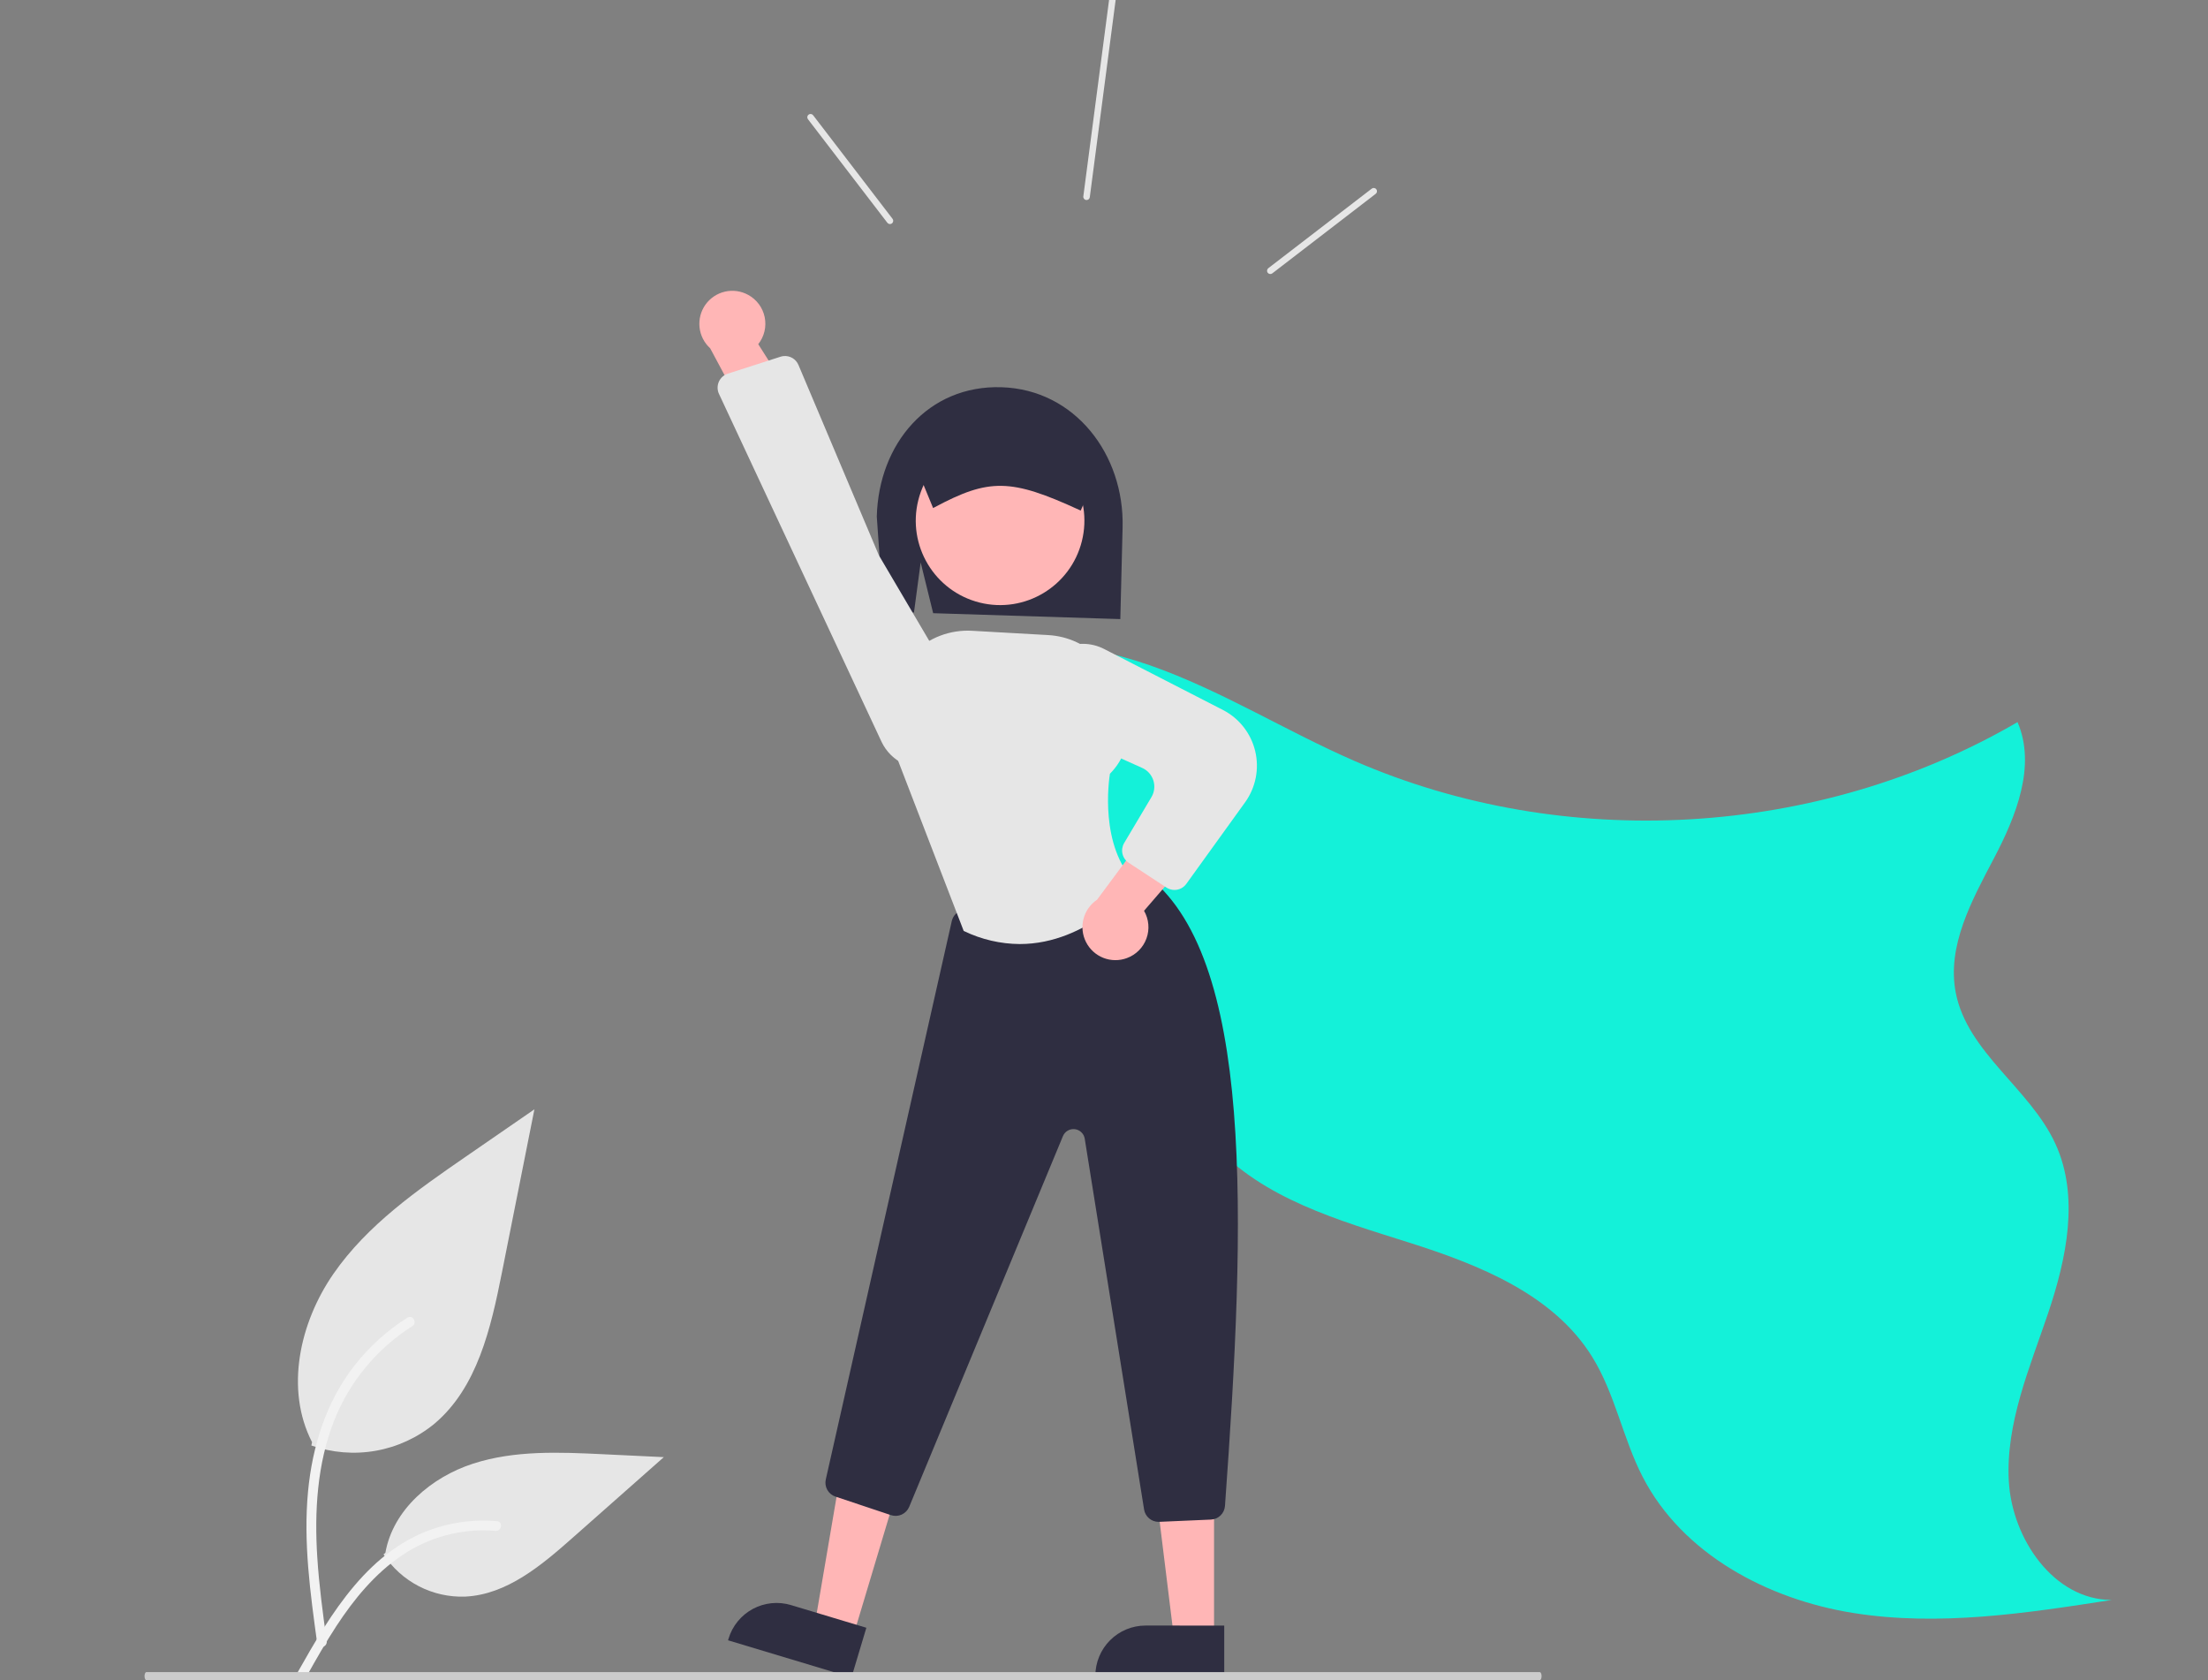 <svg width="276" height="210" viewBox="0 0 276 210" fill="none" xmlns="http://www.w3.org/2000/svg">
<rect x="0" y="0" width="276" height="210" fill="#808080" stroke="none"/>
<g clip-path="url(#clip0_3076:2284)">
<path d="M38.921 180.671C41.5 181.578 44.269 181.806 46.961 181.331C49.653 180.856 52.178 179.695 54.292 177.959C59.676 173.433 61.364 165.977 62.737 159.074L66.8 138.654L58.295 144.519C52.178 148.737 45.924 153.09 41.689 159.199C37.454 165.308 35.606 173.648 39.008 180.259" fill="#E6E6E6"/>
<path d="M39.648 205.393C38.787 199.113 37.902 192.753 38.506 186.406C39.042 180.769 40.759 175.263 44.255 170.749C46.111 168.358 48.368 166.309 50.927 164.694C51.594 164.272 52.209 165.331 51.544 165.751C47.117 168.553 43.693 172.691 41.765 177.568C39.636 182.992 39.294 188.904 39.661 194.665C39.883 198.15 40.353 201.611 40.827 205.068C40.864 205.224 40.841 205.389 40.761 205.528C40.682 205.668 40.553 205.773 40.4 205.821C40.243 205.863 40.077 205.842 39.936 205.762C39.795 205.682 39.692 205.549 39.648 205.393V205.393Z" fill="#F2F2F2"/>
<path d="M47.939 194.281C49.045 195.965 50.566 197.335 52.354 198.259C54.142 199.183 56.138 199.631 58.149 199.558C63.317 199.313 67.626 195.7 71.505 192.27L82.977 182.126L75.384 181.762C69.924 181.5 64.323 181.256 59.122 182.943C53.921 184.629 49.125 188.687 48.174 194.079" fill="#E6E6E6"/>
<path d="M37.215 209.003C41.358 201.661 46.164 193.501 54.752 190.892C57.139 190.17 59.643 189.911 62.128 190.13C62.911 190.197 62.715 191.406 61.934 191.339C57.769 190.992 53.611 192.094 50.162 194.458C46.843 196.72 44.259 199.866 42.072 203.201C40.732 205.245 39.532 207.375 38.332 209.502C37.948 210.181 36.827 209.691 37.215 209.003V209.003Z" fill="#F2F2F2"/>
<path d="M116.364 83.678C124.602 79.144 134.856 80.054 143.732 83.154C152.608 86.254 160.652 91.334 169.272 95.091C195.613 106.571 227.36 104.72 252.192 90.256C254.541 95.727 252.021 101.985 249.254 107.256C246.486 112.527 243.332 118.239 244.471 124.084C245.929 131.564 253.759 136.048 256.932 142.975C259.944 149.55 258.327 157.272 256.017 164.126C253.706 170.98 250.708 177.885 251.1 185.109C251.493 192.332 256.733 199.97 263.956 199.976C253.252 201.642 242.336 203.309 231.638 201.601C220.94 199.894 210.298 194.228 205.331 184.586C202.848 179.767 201.891 174.226 199.04 169.616C194.183 161.764 184.863 158.071 176.068 155.288C167.274 152.505 157.863 149.824 151.671 142.979C145.771 136.456 143.903 127.37 140.777 119.145C135.513 105.376 126.369 93.434 114.458 84.77" fill="#14F1D9"/>
<path d="M106.605 204.648L101.821 203.208L105.089 184.041L112.15 186.166L106.605 204.648Z" fill="#FFB6B6"/>
<path d="M106.432 209.66L91.005 205.018L91.064 204.823C91.3 204.033 91.69 203.298 92.211 202.659C92.732 202.02 93.373 201.49 94.098 201.099C94.823 200.709 95.618 200.465 96.437 200.382C97.256 200.299 98.084 200.378 98.872 200.616L98.873 200.616L108.295 203.451L106.432 209.66Z" fill="#2F2E41"/>
<path d="M151.755 204.81L146.759 204.81L144.382 185.511L151.756 185.512L151.755 204.81Z" fill="#FFB6B6"/>
<path d="M153.029 209.66L136.92 209.66V209.456C136.92 208.631 137.082 207.814 137.397 207.053C137.713 206.291 138.174 205.598 138.757 205.015C139.339 204.432 140.03 203.97 140.791 203.654C141.551 203.339 142.367 203.176 143.19 203.176H143.19L153.029 203.177L153.029 209.66Z" fill="#2F2E41"/>
<path d="M144.82 190.214C144.384 190.214 143.962 190.058 143.631 189.775C143.299 189.491 143.079 189.099 143.01 188.668L135.592 142.325C135.543 142.019 135.395 141.736 135.171 141.521C134.947 141.306 134.659 141.169 134.351 141.133C134.043 141.097 133.731 141.162 133.463 141.319C133.195 141.476 132.986 141.716 132.867 142.003L113.649 188.338C113.47 188.766 113.136 189.111 112.715 189.303C112.293 189.495 111.815 189.522 111.375 189.376L104.434 187.059C104.002 186.916 103.638 186.617 103.415 186.22C103.191 185.823 103.123 185.356 103.225 184.912L118.974 115.117C119.052 114.781 119.221 114.473 119.464 114.228C119.707 113.984 120.013 113.812 120.348 113.733L141.47 108.822C141.73 108.763 141.999 108.761 142.259 108.815C142.52 108.869 142.766 108.979 142.981 109.137C156.889 119.257 155.714 152.323 153.122 188.227C153.089 188.676 152.893 189.098 152.571 189.412C152.248 189.726 151.821 189.91 151.372 189.93L144.9 190.212C144.873 190.213 144.846 190.214 144.82 190.214Z" fill="#2F2E41"/>
<path d="M127.472 117.995C125.07 117.979 122.7 117.431 120.535 116.389L120.46 116.354L120.431 116.277L111.454 92.984L111.283 88.937C111.226 87.583 111.452 86.233 111.948 84.972C112.443 83.712 113.197 82.569 114.16 81.618C115.123 80.667 116.275 79.929 117.54 79.45C118.806 78.972 120.157 78.764 121.507 78.84L131.038 79.378C133.5 79.518 135.816 80.593 137.514 82.383C139.213 84.173 140.166 86.544 140.181 89.013C140.428 89.49 142.186 93.214 138.741 96.712C138.612 97.509 137.407 105.792 141.955 110.346L142.083 110.474L141.971 110.616C141.899 110.709 136.058 117.993 127.472 117.995Z" fill="#E6E6E6"/>
<path d="M140.855 119.752C141.418 119.547 141.93 119.222 142.354 118.798C142.778 118.374 143.103 117.862 143.308 117.298C143.513 116.734 143.593 116.132 143.54 115.535C143.488 114.937 143.305 114.358 143.005 113.839L152.524 102.802L145.02 101.824L137.132 112.455C136.294 113.017 135.691 113.868 135.438 114.846C135.184 115.823 135.298 116.86 135.757 117.759C136.216 118.659 136.988 119.359 137.928 119.726C138.868 120.093 139.909 120.102 140.855 119.752V119.752Z" fill="#FFB6B6"/>
<path d="M146.806 111.233C146.449 111.233 146.099 111.128 145.8 110.931L141.092 107.839C140.697 107.58 140.416 107.178 140.31 106.716C140.204 106.255 140.28 105.77 140.522 105.364L143.931 99.629C144.115 99.319 144.232 98.973 144.273 98.615C144.315 98.256 144.28 97.893 144.171 97.548C144.063 97.204 143.882 96.887 143.643 96.617C143.403 96.348 143.109 96.132 142.78 95.984L132.989 91.588C131.784 91.04 130.802 90.1 130.201 88.92C129.6 87.74 129.418 86.391 129.683 85.093V85.093C129.866 84.218 130.248 83.397 130.8 82.694C131.351 81.991 132.057 81.425 132.863 81.04C133.668 80.655 134.552 80.461 135.444 80.473C136.337 80.486 137.215 80.705 138.009 81.112L152.863 88.735C153.865 89.249 154.745 89.975 155.441 90.861C156.137 91.747 156.634 92.773 156.897 93.87C157.161 94.966 157.184 96.107 156.967 97.213C156.749 98.32 156.295 99.366 155.636 100.28L148.293 110.47C148.123 110.707 147.9 110.899 147.642 111.032C147.383 111.164 147.097 111.233 146.806 111.233Z" fill="#E6E6E6"/>
<path d="M115.084 70.298L116.646 76.642L140.04 77.38L140.325 65.909C140.551 56.831 134.39 48.689 125.193 48.399C115.996 48.109 109.825 55.492 109.599 64.57L110.43 76.445L114.244 76.565L115.084 70.298Z" fill="#2F2E41"/>
<path d="M122.451 75.314C116.805 73.899 113.374 68.17 114.787 62.518C116.201 56.866 121.923 53.431 127.569 54.845C133.215 56.26 136.646 61.989 135.233 67.642C133.82 73.294 128.097 76.729 122.451 75.314Z" fill="#FFB6B6"/>
<path d="M116.639 63.5L114.105 57.363C114.151 56.216 114.63 55.125 115.437 54.328C116.243 53.531 117.312 53.092 118.409 53.109L133.715 53.381C134.812 53.404 135.845 53.879 136.59 54.704C137.335 55.529 137.73 56.635 137.689 57.782L137.688 57.823L135.088 63.816L134.915 63.736C126.357 59.803 123.651 59.755 116.819 63.406L116.639 63.5Z" fill="#2F2E41"/>
<path d="M93.516 36.853C94.044 37.138 94.502 37.535 94.86 38.016C95.217 38.498 95.465 39.052 95.586 39.639C95.706 40.227 95.697 40.834 95.558 41.418C95.419 42.001 95.154 42.547 94.781 43.017L102.589 55.328L95.022 55.198L88.769 43.528C88.022 42.849 87.55 41.919 87.442 40.914C87.334 39.91 87.597 38.901 88.182 38.078C88.768 37.256 89.634 36.677 90.617 36.451C91.6 36.225 92.632 36.368 93.516 36.853V36.853Z" fill="#FFB6B6"/>
<path d="M99.809 45.619L109.863 69.413L120.405 87.314C120.85 88.07 121.118 88.917 121.188 89.791C121.258 90.666 121.129 91.545 120.81 92.362C120.491 93.179 119.991 93.913 119.348 94.508C118.705 95.104 117.935 95.545 117.096 95.799C115.766 96.194 114.339 96.1 113.072 95.533C111.805 94.967 110.782 93.965 110.189 92.709L89.872 49.233C89.761 48.997 89.703 48.74 89.699 48.479C89.696 48.218 89.748 47.96 89.852 47.721C89.956 47.481 90.11 47.267 90.303 47.093C90.496 46.918 90.724 46.786 90.972 46.706L97.559 44.587C97.684 44.547 97.813 44.52 97.943 44.506C98.332 44.467 98.724 44.554 99.06 44.754C99.396 44.955 99.658 45.258 99.809 45.619Z" fill="#E6E6E6"/>
<path d="M192.468 210H18.296C18.235 210 18.176 209.947 18.133 209.853C18.09 209.759 18.066 209.631 18.066 209.498C18.066 209.364 18.09 209.237 18.133 209.142C18.176 209.048 18.235 208.995 18.296 208.995H192.468C192.529 208.995 192.587 209.048 192.631 209.142C192.674 209.237 192.698 209.364 192.698 209.498C192.698 209.631 192.674 209.759 192.631 209.853C192.587 209.947 192.529 210 192.468 210Z" fill="#CCCCCC"/>
<path d="M140.573 -8.532L136.224 24.648C136.21 24.755 136.153 24.853 136.068 24.919C135.982 24.985 135.874 25.014 135.767 25C135.659 24.985 135.562 24.929 135.496 24.843C135.431 24.758 135.401 24.649 135.416 24.542L139.765 -8.638C139.779 -8.746 139.835 -8.843 139.921 -8.909C140.006 -8.975 140.115 -9.004 140.222 -8.99C140.329 -8.976 140.426 -8.92 140.492 -8.834C140.558 -8.748 140.587 -8.64 140.573 -8.532V-8.532Z" fill="#E6E6E6"/>
<path d="M171.964 24.225L159.036 34.169C158.95 34.234 158.842 34.263 158.735 34.249C158.628 34.235 158.531 34.179 158.465 34.093C158.399 34.007 158.37 33.899 158.384 33.792C158.398 33.685 158.454 33.587 158.539 33.521L171.467 23.578C171.51 23.545 171.558 23.521 171.61 23.507C171.662 23.493 171.716 23.489 171.769 23.496C171.822 23.503 171.873 23.52 171.92 23.547C171.966 23.574 172.007 23.61 172.039 23.652C172.072 23.695 172.096 23.743 172.11 23.795C172.124 23.847 172.127 23.901 172.12 23.954C172.113 24.008 172.096 24.059 172.069 24.105C172.042 24.152 172.006 24.192 171.964 24.225V24.225Z" fill="#E6E6E6"/>
<path d="M100.995 14.902L110.922 27.848C110.988 27.933 111.085 27.99 111.192 28.004C111.3 28.018 111.408 27.989 111.494 27.923C111.579 27.857 111.635 27.759 111.65 27.652C111.664 27.545 111.635 27.436 111.569 27.351L101.641 14.404C101.609 14.362 101.568 14.326 101.522 14.299C101.475 14.272 101.424 14.255 101.371 14.248C101.318 14.241 101.264 14.244 101.212 14.258C101.16 14.272 101.112 14.296 101.069 14.329C101.027 14.361 100.991 14.402 100.964 14.448C100.937 14.495 100.92 14.546 100.913 14.6C100.906 14.653 100.91 14.707 100.924 14.759C100.938 14.81 100.962 14.859 100.995 14.902V14.902Z" fill="#E6E6E6"/>
</g>
<defs>
<clipPath id="clip0_3076:2284">
<rect width="276" height="210" fill="white"/>
</clipPath>
</defs>
</svg>
